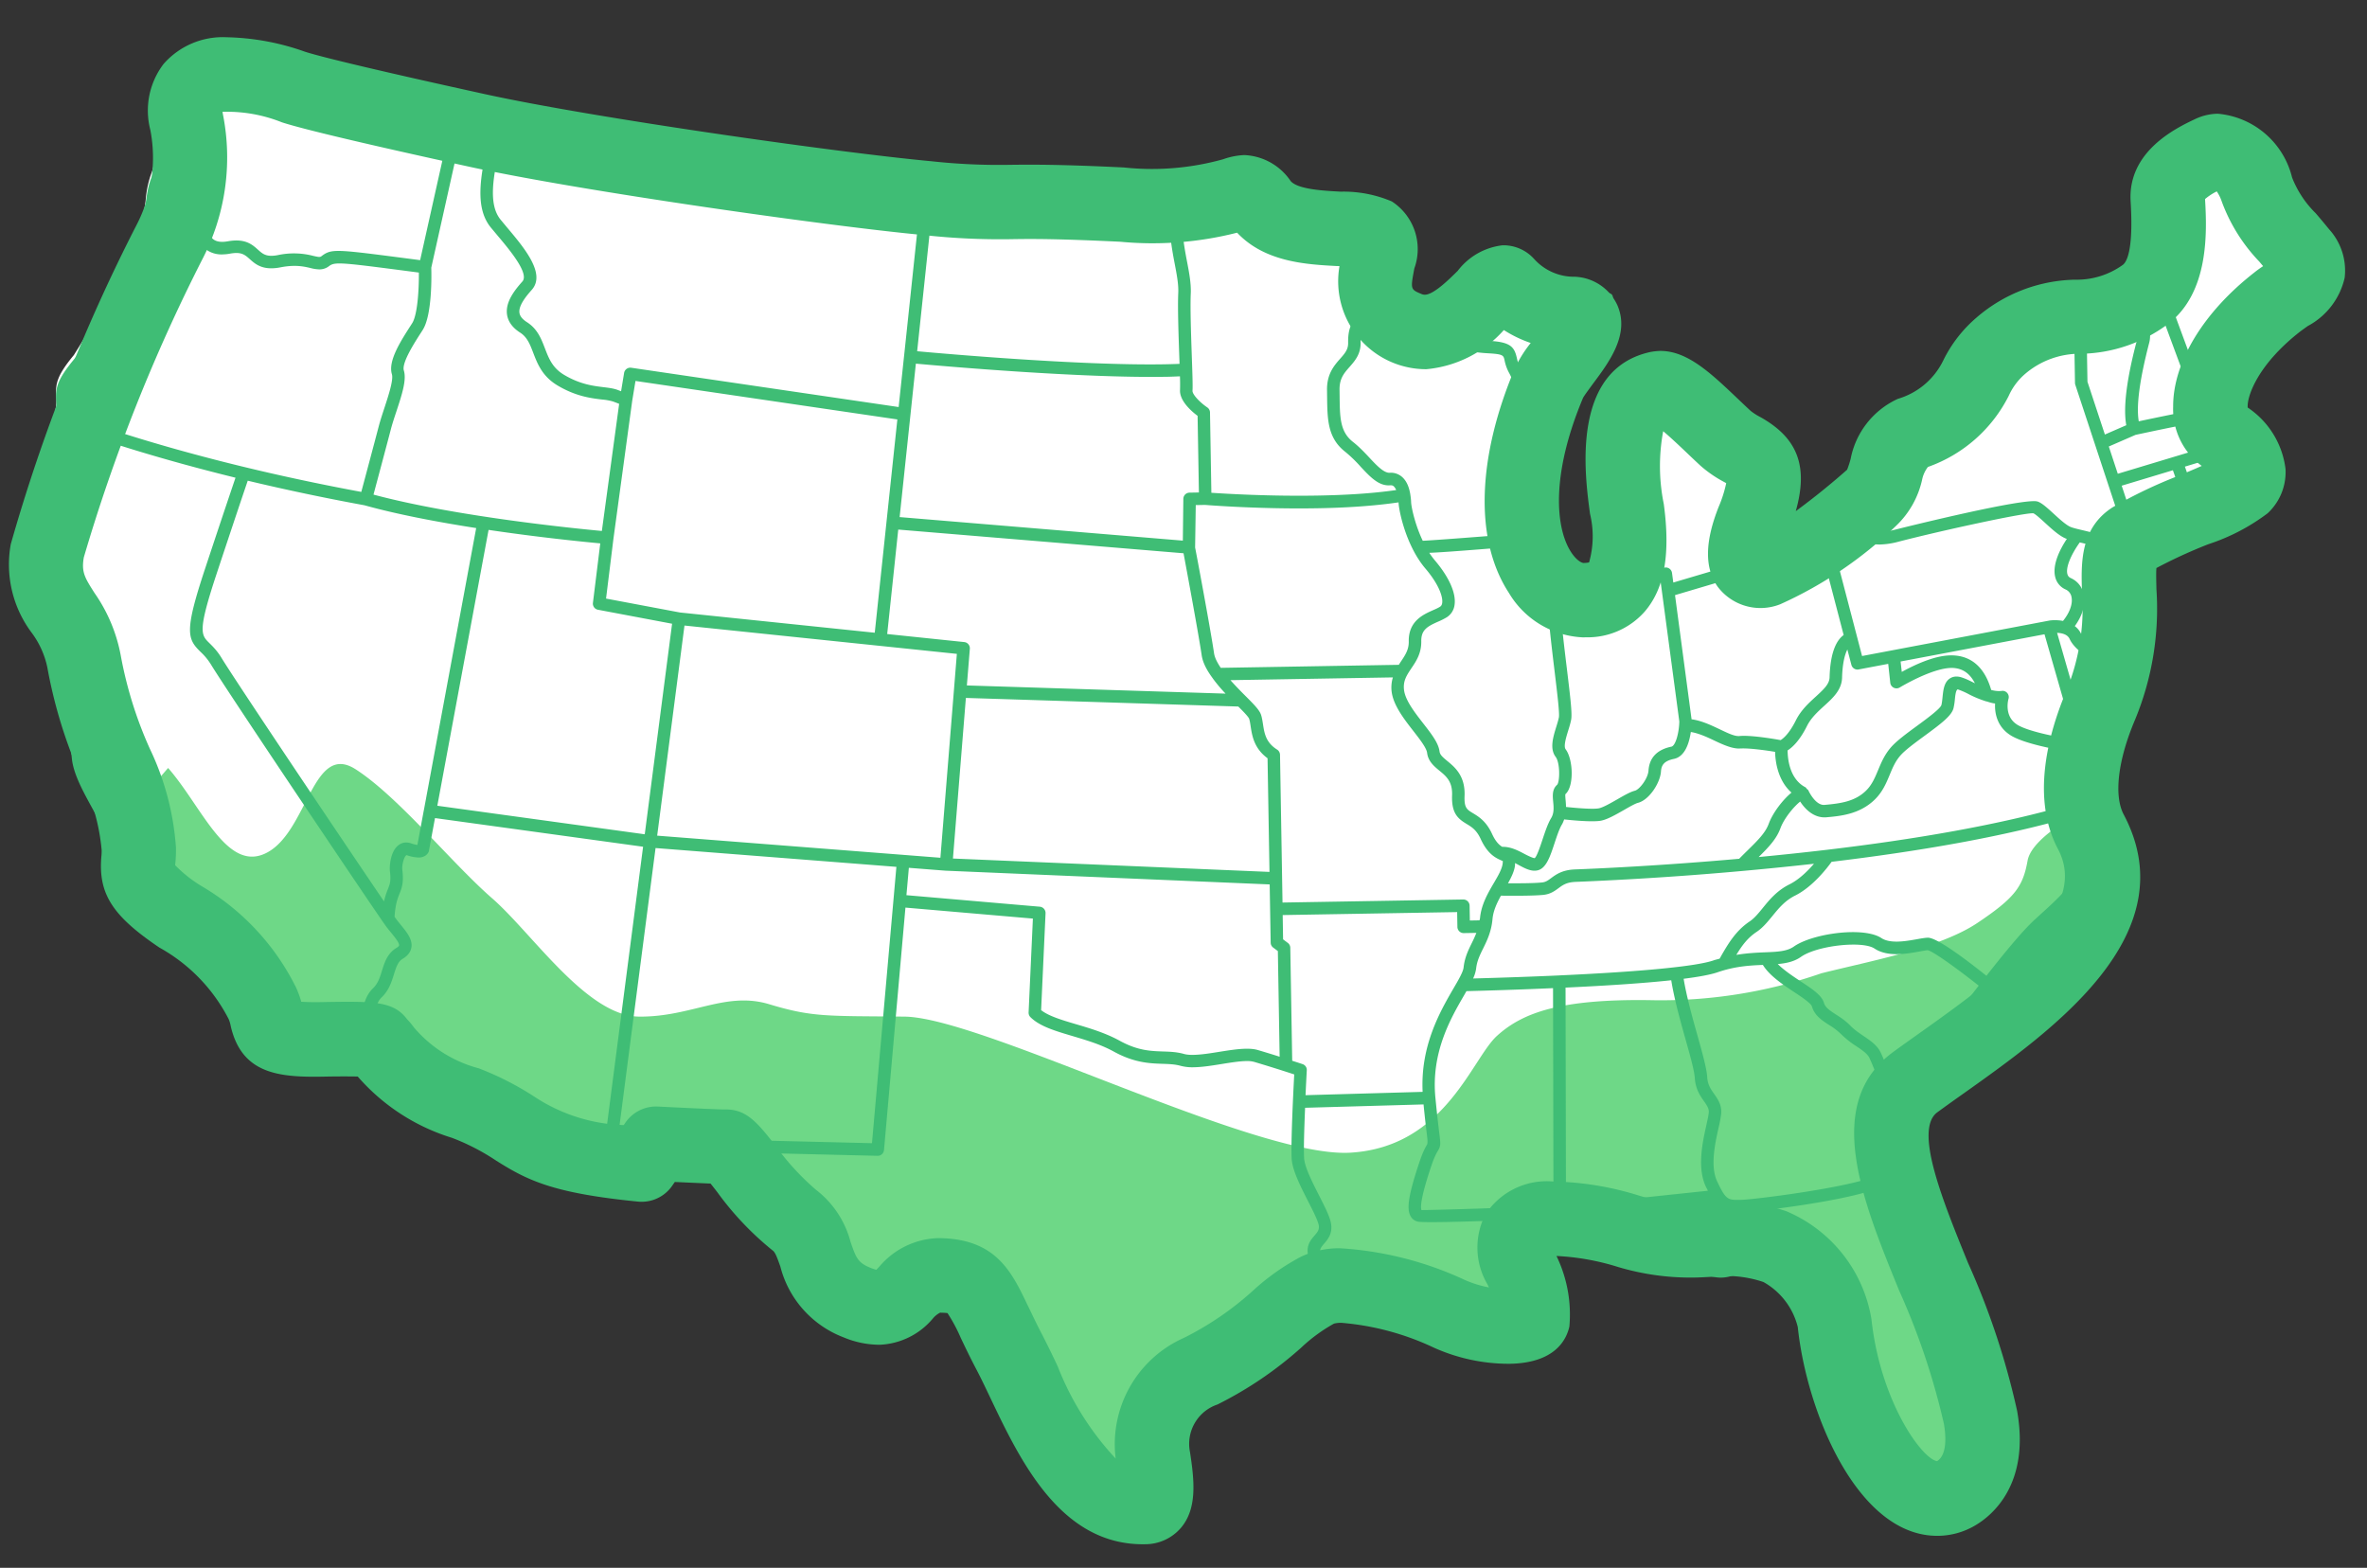 <svg xmlns="http://www.w3.org/2000/svg" width="95.513" height="63.259"><rect width="100%" height="100%" fill="#333333" stroke="none"/><path d="M93.374 9.304c-.192-.236-.37-.444-.533-.638A5.109 5.109 0 0191.69 6.88c-.468-1.383-1.652-2.222-2.551-1.8-.695.33-2.149 1.014-2.068 2.328l.01.153c.057.899.177 2.766-.704 3.343a13.15 13.15 0 01-2.808.957 8.84 8.84 0 00-3.16 1.195 3.654 3.654 0 00-.689.987 4.872 4.872 0 01-2.73 2.454 2.424 2.424 0 00-1.365 1.803 1.837 1.837 0 01-.448.917 15.827 15.827 0 01-3.972 2.786 1.245 1.245 0 01-.331.054c-.037-.056-.103-.445.277-1.34a3.418 3.418 0 00-.692-3.64 1.018 1.018 0 00-1.1.055l-.014-.042-.124-.398c-.364-1.18-3.316-2.034-3.43-1.688-.104.308-.144.423-.472.504-1.305.317-.812 3.63-.5 5.903-.038 5.602-3.51-.912-2.937-2.136.449-.95 1.241-3.477 1.005-3.894-.098-.174-.098-.174-.06-.253.2-.43.994-3.482.49-3.53a3.188 3.188 0 01-2.307-1.057.89.89 0 00-.684-.288c-.6.01-1.219.544-1.963 1.24l-.522.484c-.235.222-.527.498-.684.5-.07.002-.166-.083-.217-.134a1.748 1.748 0 00-.74-.44 15.572 15.572 0 00.35-3.358 2.892 2.892 0 01-1.06-.118 4.312 4.312 0 00-1.668-.282c-1.022-.055-2.18-.116-2.75-.785-.36-.42-.65-.717-1.113-.709a2.03 2.03 0 00-.582.127 11.412 11.412 0 01-4.395.375c-2.649-.126-3.757-.115-4.573-.101a25.94 25.94 0 01-3.333-.157c-3.74-.344-13.844-1.771-18.31-2.75-.625-.137-6.155-1.352-7.438-1.756a4.3 4.3 0 00-1.214-.279.915.915 0 00-.804.52 3.54 3.54 0 00-.117.21.288.288 0 01-.184.173 1.126 1.126 0 01-.123-.006.762.762 0 01-.408-.207 1.6 1.6 0 00-1.079-.405l-.115.002a1.092 1.092 0 00-.86.502 1.985 1.985 0 00-.068 1.61 1.352 1.352 0 01-.047.675c-.02.093-.04.185-.057.276a2.69 2.69 0 00-.017.567 2.082 2.082 0 01-.114.93 4.035 4.035 0 00-.237 1.052 3.358 3.358 0 01-.228.979l-.116.272a29.16 29.16 0 01-2.56 5.067c-.685.829-.744 1.158-.713 1.665a1.944 1.944 0 01-.06.678c-.04.177-.174.549-.336 1.006a11.902 11.902 0 00-.9 3.305 4.4 4.4 0 00.263 1.087 2.1 2.1 0 01.184.934 3.75 3.75 0 00.393 2.826A17.765 17.765 0 012.9 30.432a5.88 5.88 0 00.815 1.987 4.9 4.9 0 01.656 1.509 3.376 3.376 0 01-.015.395c-.072.87.025 1.49 1.928 2.775a7.868 7.868 0 013.17 3.32 2.225 2.225 0 01.156.49c.222.967.673 1.306 2.753 1.27 1.035-.017 1.682-.01 1.925.02a.518.518 0 00.101.099c.022.024.046.06.078.099.307.412 1.024 1.378 3.541 2.345a12.858 12.858 0 012.011.99c1.147.659 2.138 1.232 5.698 1.582a.507.507 0 00.543-.394l.104-.472c.655.03 1.841.086 2.303.098.131.133.38.447.584.708a11.674 11.674 0 002.056 2.183 2.076 2.076 0 01.68 1.15 3.185 3.185 0 001.988 2.272 2.834 2.834 0 001.088.232 1.982 1.982 0 001.45-.76 1.307 1.307 0 011.027-.543c.959.008 1.095.236 1.747 1.606.172.358.37.776.622 1.255.192.365.39.776.596 1.211 1.09 2.282 2.58 5.409 5.355 5.362a.916.916 0 00.721-.313c.306-.362.342-.958.136-2.274-.194-1.236.333-2.167 1.707-3.018a11.362 11.362 0 001.548-1.286c.96-.89 2.05-1.902 2.973-1.94l.13-.002a2.346 2.346 0 011.271.273 2.415 2.415 0 001.233.3l.118-.002c.268-.015.474-.037.648-.056.46-.05.53-.134 1.734.41a6.52 6.52 0 002.653.567c1.08-.019 1.393-.405 1.462-.725a4.989 4.989 0 00-.568-2.468.243.243 0 01-.01-.23c.09-.154.605-.302 1.417-.157a5.563 5.563 0 003.749-.337c.187-.003.591.316.887.55a3.056 3.056 0 001.775.864 1.75 1.75 0 001.262-.647c.161-.162.266-.261.348-.263a.582.582 0 01.27.096c1.088.602 2.249 1.852 2.173 2.624a3.648 3.648 0 001.11 3.362 2.354 2.354 0 01.669.789 6.672 6.672 0 00.92 1.23 5.349 5.349 0 00.887.785 1.155 1.155 0 00.115.074 1.328 1.328 0 01.025.325c.02 1.122.673 1.232.952 1.227a2.2 2.2 0 001.038-.38c1.023-.609 1.435-1.816 1.227-3.593a5.673 5.673 0 00-1.031-2.503 13.283 13.283 0 01-1.207-2.32c-.123-.314-.252-.63-.381-.946-.822-2.022-1.67-4.111-1.297-6.001a4.459 4.459 0 012.037-2.768 5.774 5.774 0 001.061-.943c.19-.236.424-.537.686-.872a32.378 32.378 0 012.486-2.98l.295-.272c1.02-.918 2.732-2.457 1.807-4.407-.607-1.28-.076-3.056.24-4.116.084-.282.155-.521.194-.704a5.473 5.473 0 00.082-1.056 2.57 2.57 0 01.504-1.902 2.21 2.21 0 00.322-2.129c-.152-.79-.18-1.16.184-1.391a17.875 17.875 0 012.415-1.142 8.192 8.192 0 002.108-1.058 1.285 1.285 0 00.416-1.022 2.705 2.705 0 00-1.25-1.835c-.435-.332-.424-.354-.224-.733a3.243 3.243 0 00.242-.543 4.115 4.115 0 00.133-.645 1.163 1.163 0 01.536-.986 3.065 3.065 0 00.887-1.061c.187-.33.281-.48.55-.586a2.27 2.27 0 001.54-1.366 1.578 1.578 0 00-.401-1.415z" fill="#fff"></path><path d="M6.783 30.987c1.375 1.566 2.391 4.3 4.019 3.4s1.82-4.461 3.553-3.344 3.871 3.781 5.5 5.2 3.826 4.762 5.942 4.777 3.485-1.031 5.242-.5 2.331.469 5.46.5 14.161 5.715 17.988 5.49 4.9-3.791 5.92-4.715 2.527-1.494 6.188-1.439a19.765 19.765 0 006.9-1.084c1.988-.5 4.768-1.01 6.292-2.029s1.843-1.473 2.029-2.512 2.462-2.105 2.5-2.2.68 3.1.68 3.1l-.68 1.611-2.5 3.113-2.029 1.439-2.984 2.531-.677 2.184.677 2.926 1.639 3.174.792 3.078.552 2.666-.552 1.84h-1.878l-2.062-1.84-.806-3.449-.994-2.9-1.359-1.9-3.158-.666h-7.895l.5 2.568v.605l-.5 1.537-3.98-1.537-3.867-.605-2.675 1.475-2.116 2.209-1.515 1.514-.87 2.127v1.619l-2.546-.754-1.225-1.84-.967-3.449-1.547-2.295-2.159-1.365-1.869 1.365-2.32-.605-.935-1.9-1.453-1.822-1.222-1.77-2.836-.52-1.74.52-4.157-.52-4.189-2.4-2.54-1.8h-3.553l-1.126-2.523-1.934-2.029-2.288-1.611v-3.1z" fill="#6ed887"></path><g fill="#3fbd75"><path d="M78.267 60.639l.133-.042c.145-.046.326-.133.552-.266.832-.492 1.16-1.53.978-3.085-.11-.93-.484-1.531-.957-2.293-.368-.592-.827-1.33-1.25-2.403a64.672 64.672 0 00-.286-.717l-.09-.224c-.465-1.144-.991-2.438-1.256-3.702l-.033-.158-.047-.31c-.12-.781-.116-1.476.01-2.124.087-.43.23-.827.44-1.21l.122-.221.144-.2c.455-.63 1.047-1.08 1.523-1.442.374-.284.729-.553.97-.855.17-.213.38-.483.6-.768l.076-.097.121-.157.224-.289.052-.067.258-.328c.599-.763 1.354-1.702 1.885-2.199l.31-.283c.973-.875 2.447-2.201 1.686-3.807a3.155 3.155 0 01-.207-.593l-.052-.206-.03-.235c-.07-.559-.038-1.196.097-1.895l.034-.175.071-.298c.092-.384.197-.745.297-1.079l.087-.29.04-.129h.01c-.035.123-.076.264-.124.422-.338 1.133-.901 3.021-.213 4.473.335.706.287 1.38-.15 2.12-.4.677-1.057 1.268-1.537 1.7l-.004.004-.299.272-.002.002-.003.003c-.679.636-1.754 2.025-2.54 3.039-.28.365-.501.647-.676.865-.24.303-.595.571-.97.856-.848.643-1.902 1.443-2.226 3.07-.404 2.036.473 4.195 1.322 6.283.126.308.257.632.38.945.418 1.064.854 1.767 1.24 2.387l.007.014c.475.761.85 1.362.96 2.297.182 1.56-.148 2.601-.982 3.093-.291.173-.52.272-.695.302zm-32.413.263c-1.065.018-2.017-.512-2.91-1.62-.82-1.014-1.438-2.31-1.984-3.454-.209-.439-.41-.86-.606-1.232-.231-.44-.417-.827-.58-1.169l-.033-.069c-.652-1.367-.896-1.879-2.194-1.89H37.534c-.717.013-1.054.36-1.38.696-.3.31-.585.602-1.105.61-.258.005-.55-.06-.896-.196-1.184-.47-1.445-1.232-1.698-1.97-.183-.533-.355-1.036-.864-1.397-.694-.492-1.42-1.41-1.95-2.08l-.003-.005c-.244-.31-.475-.601-.62-.748l-.09-.093c.018.015.04.035.066.06l.14.135h.001l.27.334.244.306.008.01c.528.667 1.25 1.582 1.941 2.073.51.361.684.864.867 1.397.243.705.516 1.5 1.695 1.967.342.136.634.201.89.197.517-.01.8-.3 1.098-.607.314-.322.668-.686 1.341-.7 1.365.014 1.61.528 2.262 1.898l.013.026c.168.35.357.748.6 1.21.188.357.382.763.588 1.194l.017.035c1.086 2.277 2.438 5.111 4.885 5.07l.152-.973a.5.5 0 01.334.405c-.017.21-.064.353-.139.442-.048.058-.136.134-.347.138zm31.917-.608a1.6 1.6 0 01-.045-.381c-.005-.287-.025-.4-.054-.483l-.022-.063c.056.108.077.26.082.546.002.104.01.198.024.288l.015.093zm-31.424-.107c-.002-.218-.024-.613-.13-1.296-.228-1.448.39-2.57 1.94-3.53.44-.274.94-.737 1.47-1.228l.006-.006c1.022-.948 2.18-2.021 3.29-2.07l.069-.001.152-.005.293.021a4.45 4.45 0 00-.37-.008h-.007l-.13.005c-1.113.045-2.273 1.122-3.296 2.072-.528.49-1.027.953-1.472 1.229-1.547.958-2.163 2.076-1.936 3.52.088.566.129.99.121 1.297zm31.111-1.02l-.023-.012a.988.988 0 01-.059-.04l-.004-.003a4.828 4.828 0 01-.807-.712c-.466-.497-.676-.842-.862-1.147l-.003-.005c-.195-.322-.364-.6-.79-.924-.71-.54-1.044-1.603-.915-2.915a1.555 1.555 0 00-.097-.671c.085.231.124.46.103.675-.128 1.308.204 2.366.91 2.905.433.329.594.593.796.928l.008.013c.176.288.395.645.853 1.136.382.408.64.593.812.715l.078.057zm-16.733-5.614c-.772.013-1.683-.182-2.438-.523-.721-.326-1.097-.457-1.42-.485.303.021.643.125 1.423.477.753.34 1.662.535 2.433.522.304-.005.506-.044.622-.075l.13-.036c-.173.072-.432.115-.75.12zm.994-.409l-.007-.177c-.017-.432-.255-1.34-.536-1.86a.762.762 0 01-.078-.483l.022-.147-.019-.04.173-.19c.203-.222.55-.34 1.029-.348.04 0 .11.008.177.016h.006a3.387 3.387 0 00-.131 0c-.339.006-.941.074-1.17.463a.74.74 0 00.004.724c.254.472.58 1.55.53 2.042zm-6.15-.507c-.473.008-.73-.117-1.002-.25l-.005-.002c-.196-.096-.409-.199-.727-.262.343.066.565.173.738.256.27.132.525.257.998.249h.017c.327-.017.519-.037.703-.058.133-.014.234-.023.323-.027-.072.005-.14.014-.206.022-.036.005-.074.01-.116.014-.171.019-.364.04-.616.054l-.05.002-.058.002zm17.29-1.367a6.472 6.472 0 00-1.294-.97c-.194-.11-.365-.161-.52-.159-.29.005-.486.203-.693.412-.24.24-.486.49-.91.498-.51-.004-.993-.385-1.46-.753-.09-.072-.176-.14-.258-.203.089.065.176.132.258.197.469.37.952.752 1.427.753h.01c.433-.007.68-.255.92-.495.239-.241.428-.41.701-.415.156-.003.329.049.528.158.412.229.878.576 1.29.977zm-8.464-1.144a9.36 9.36 0 01-1.283-.146l.05-.001c.469.08.876.13 1.233.147zm1.31-.122c.29-.078.55-.186.835-.319a.456.456 0 01.104-.034l-.07.032a5.006 5.006 0 01-.87.32zm-39.942-3.007c-3.449-.34-4.397-.888-5.495-1.523-.53-.307-1.131-.655-2.082-1.022-2.377-.917-3.036-1.801-3.317-2.179l-.002-.002-.002-.002-.025-.034a2.033 2.033 0 00-.04-.054l.014.004a5.7 5.7 0 01.06.08c.283.38.941 1.261 3.314 2.178.954.369 1.554.716 2.083 1.022.939.543 1.75 1.011 4.03 1.347l.503.074.001-.012.005.001.147.02c.111.015.227.03.36.045l.444.047.096-.437.099-.447.001-.004h.005c.963.047 2.612.124 2.843.12a.09.09 0 01.048.013l-.179-.004c-.329-.008-1.12-.042-2.286-.098l-.421-.02-.091.412-.104.471c0 .001-.003.004-.01.004zM14.44 41.893l-.091-.012c-.1-.012-.407-.05-1.996-.023-.327.005-.61.001-.855-.013.244.01.527.01.854.004 1.131-.02 1.771-.018 2.088.044zm-3.57-.124a1.496 1.496 0 01-.358-.117c-.192-.096-.315-.232-.417-.676a2.701 2.701 0 00-.192-.595c-.43-.902-1.08-1.992-3.342-3.517-1.8-1.214-1.762-1.678-1.709-2.32l.003-.042c.01-.12.02-.256.014-.413-.017-.432-.308-.99-.716-1.733l-.003-.006c-.345-.63-.701-1.28-.752-1.792-.111-1.12-.67-4.11-1.175-4.839-.552-.797-.435-1.87-.316-2.439.078-.376-.063-.793-.199-1.196-.1-.298-.214-.635-.238-.963-.038-.527.488-2.015.872-3.102l.025-.07c.162-.456.28-.787.325-.984.098-.396.084-.63.073-.819-.02-.347-.032-.554.601-1.322.805-.975 1.885-3.421 2.628-5.176L6 9.634l.115-.27c.176-.409.221-.764.264-1.108l.001-.005v-.006-.002l.013.004-.011.088c-.043.332-.094.661-.255 1.037l-.114.269c-.428 1.013-1.732 4.095-2.636 5.192-.544.66-.624.894-.599 1.31.01.174.015.37-.04.667l-.033.176-.081.247c-.068.206-.163.479-.272.788-.664 1.875-.9 2.715-.873 3.098.023.325.132.648.238.96l.003.01c.14.422.273.82.196 1.192-.118.568-.235 1.64.314 2.433.505.73 1.066 3.722 1.178 4.843.05.51.407 1.16.752 1.79l.003.004c.358.654.697 1.271.716 1.738.007.162-.004.308-.017.456-.068.826.168 1.276 1.705 2.311 2.156 1.454 2.882 2.552 3.345 3.522.103.217.15.414.19.588l.002.01c.107.461.332.687.766.793zm74.008-13.764l-.02-.001a7.43 7.43 0 00.04-.713v-.02c.003-.2.007-.409.023-.616l.02-.264.044-.229c.094-.48.275-.838.568-1.127.42-.414.303-1.025.18-1.672-.07-.362-.13-.713-.103-1.043l.014-.185.067-.173a.952.952 0 01.251-.365l.118-.109.227-.134c.573-.338 1.327-.666 1.92-.915l.141-.06.324-.134.637-.269.001.012c-.218.094-.45.19-.686.288-.865.36-1.846.768-2.491 1.178-.69.439-.547 1.186-.408 1.908.142.737.212 1.29-.182 1.68-.626.617-.64 1.445-.652 2.245v.009c-.004.25-.008.49-.033.709zm-21.424-3.99a.877.877 0 01-.32-.066l-.223-.087-.001-.023-.08-.081a.896.896 0 00.894.2 1.25 1.25 0 00.114-.036.525.525 0 01-.087.04.972.972 0 01-.297.053zm-.812-.47c-.194-.262-.341-.622-.44-1.075a8.544 8.544 0 01-.093-.53l-.028-.188-.032-.295c-.073-.655-.26-2.897.362-4.214.087-.185.147-.35.181-.5l.006.003c-.032.145-.09.31-.18.5-.632 1.344-.5 3.86-.204 5.22.11.5.26.845.428 1.079zm8.336-.807h-.052c.119-.008.244-.021.422-.075 1.226-.367 3.493-2.304 4.158-2.889.353-.31.478-.738.598-1.153.175-.597.34-1.158 1.085-1.485 1.978-.87 2.526-1.867 2.967-2.668.188-.345.349-.639.592-.864.39-.362 1.421-.663 2.951-1.08l.006-.001c1.168-.318 2.376-.647 2.945-1.02 1.125-.737.997-2.726.929-3.794l-.011-.156c-.052-.852.825-1.388 1.78-1.84a.663.663 0 01.274-.062.828.828 0 01.195.021.808.808 0 00-.169-.015l-.1.002-.092.04c-.58.253-1.937.847-1.875 1.86l.01.152c.06.924.169 2.645-.62 3.524l-.136.152-.183.127-.026.018a3.355 3.355 0 01-.477.24l-.127.052-.322.115c-.422.149-.929.303-1.643.499v.004l-.5.136c-1.58.43-2.446.707-2.8 1.036-.243.225-.404.519-.59.858-.44.803-.988 1.803-2.972 2.674-.742.326-.914.913-1.08 1.48-.129.439-.249.849-.601 1.159a40.02 40.02 0 01-.822.7l-.07.058-.319.256c-.248.199-.476.376-.699.54l-.258.192-.17.12c-.778.549-1.392.893-1.826 1.023a1.37 1.37 0 01-.372.064zm-.445-.106l-.014-.006-.076-.123c-.202-.326-.119-.966.234-1.801.538-1.273-.077-2.494-.36-2.857l-.107-.138c.412.4 1.005 1.75.478 2.997-.356.84-.44 1.5-.232 1.813l.077.115zm18.943-2.707l.241-.117.058-.025v-.003l.187-.09c.327-.157.515-.272.63-.382a.781.781 0 00.259-.622c-.018-.315-.214-.82-1.052-1.461a2.174 2.174 0 01-.364-.34 2.4 2.4 0 00.373.333c.656.5 1.03 1.02 1.054 1.465a.788.788 0 01-.262.633c-.18.173-.605.382-1.124.609zm-20.544-2.293a1.63 1.63 0 01-.078-.197l-.128-.409-.03-.097a.513.513 0 01.041.094l.124.398.002.004v.004c.005.01.008.022.012.032l.003.01.054.161zm20.402-.892a.82.82 0 01-.05-.097l-.056-.136.014-.133a.962.962 0 01.062-.238l.069-.183.11-.208.014-.027a1.87 1.87 0 00.144-.325c.064-.203.09-.388.112-.552l.003-.016c.064-.448.125-.873.738-1.322.398-.292.582-.617.745-.903.191-.338.357-.63.805-.808.49-.193 1.103-.527 1.234-1.02.078-.299-.023-.623-.3-.965a28.402 28.402 0 00-.526-.63c-.562-.66-.968-1.137-1.245-1.952-.174-.516-.468-.958-.796-1.24.316.264.616.679.804 1.235.273.809.678 1.285 1.24 1.945l.004.005c.172.203.342.403.526.63.284.35.384.67.305.975-.13.494-.745.831-1.239 1.026-.445.175-.61.467-.8.804-.174.303-.351.613-.749.905-.61.446-.668.849-.735 1.316-.029.195-.056.38-.116.569-.049.157-.122.3-.206.46-.209.394-.241.65-.11.885zm-26.712-.122l-.005-.017a1.09 1.09 0 00-.075-.562l-.064-.16c.098.182.192.4.144.74zm2.537-.334a.817.817 0 01.268-.106c.433-.107.614-.32.724-.557l.01.002c-.11.237-.295.46-.732.566-.086.02-.178.051-.27.095zm-2.8-.58l-.05-.169a.579.579 0 01.043-.439.846.846 0 01.124-.185 1.319 1.319 0 00-.112.186c-.123.257-.068.44.017.606l-.023.002zm2.388-2.386a.468.468 0 01-.074-.026l-.273-.315a.49.49 0 01.03-.347l.505.585-.188.103zm-7.591-.148c-.2.003-.392-.09-.586-.283-.292-.29-.623-.346-.864-.387h-.002l-.006-.001-.063-.013-.035-.007-.134-.027-.04-.064a.706.706 0 00-.01-.018l.625.191c.21.065.385.168.533.316.191.192.381.284.58.28.326-.005.615-.254 1.016-.635l.52-.481c.26-.242.506-.467.735-.65-.182.156-.411.364-.71.642l-.014.014-.517.479-.003.002-.002.002a7.16 7.16 0 01-.235.215l-.211.183-.137.087a.842.842 0 01-.44.155zm7.28-.836c-.4 0-.794-.006-1.18-.044-1.474-.143-2.158-.697-2.634-1.22l-.062-.067a.399.399 0 01.069.06c.474.521 1.157 1.074 2.628 1.216.392.038.8.045 1.186.043a2.862 2.862 0 01-.007.012zM56.02 9.23c-.292-.017-.572-.062-.777-.17-.285-.152-.74-.186-1.454-.224-1.127-.06-2.401-.128-3.115-.963-.285-.334-.402-.43-.508-.484l-.09-.046c.156.041.314.182.604.521.711.832 1.982.9 3.104.96.592.03 1.152.06 1.461.224.201.106.48.151.776.169v.013zm-9.577-1.357c-.465.008-.967-.001-1.491-.027-2.612-.127-3.716-.116-4.522-.107h-.014c-.8.01-1.328.016-2.725-.1l-.391-.033-.109-.01-.163-.015c-3.47-.32-11.856-1.5-16.694-2.422l-.136-.026-.358-.07c-.406-.08-.779-.156-1.109-.228l-.485-.105-.007-.001c-1.366-.301-5.912-1.312-7.064-1.675l-.024-.008c-.336-.104-.681-.208-.893-.237l-.154-.02.018-.001c.195-.003.522.087 1.056.254 1.351.425 7.231 1.713 7.481 1.767 4.476.98 14.616 2.414 18.37 2.76 1.9.175 2.49.168 3.381.158.809-.008 1.911-.02 4.54.107.557.028 1.082.037 1.56.03 1.724-.03 2.526-.28 3.006-.43a4.41 4.41 0 01.265-.078l-.037.018-.218.07-.006.001c-.322.1-.862.269-1.837.363l-.195.019-.297.018c-.243.014-.494.024-.748.028zM6.47 7.756l-.013-.003c.03-.142.069-.284.128-.432.178-.445.162-.828.149-1.135v-.01c-.007-.162-.013-.315.01-.45a7.75 7.75 0 01.053-.255v-.002l.001-.005c.069-.318.14-.646.025-.952-.088-.231-.198-.817.022-1.166a.57.57 0 01.074-.094l-.065.104c-.208.332-.123.884-.02 1.154.118.31.045.643-.025.963v.004l-.002.004-.047.235-.001.007-.001.006c-.024.135-.019.28-.012.448v.015c.013.307.029.69-.149 1.135-.052.13-.092.264-.127.43zm2.552-4.054a1.648 1.648 0 01-.19-.008c-.3-.03-.486-.173-.665-.31-.197-.15-.401-.306-.758-.3l-.062.001-.06.017-.14.037-.134.036a.664.664 0 01.348-.1l.049-.003c.36-.005.554.144.761.302.189.143.365.278.663.308.072.007.13.01.183.009l.057-.001.056-.014c.327-.083.462-.342.506-.428.036-.07.068-.128.1-.181.039-.063.074-.117.112-.16l-.083.137-.003.005a2.97 2.97 0 00-.116.207l-.02.04c-.126.24-.209.4-.604.406z"></path><path d="M10.113 2.288c.267-.005.604.086 1.215.277 1.283.404 6.812 1.619 7.438 1.756 4.466.978 14.57 2.405 18.31 2.75 1.877.173 2.456.166 3.333.156.812-.008 1.924-.02 4.565.108.58.028 1.085.036 1.527.028 1.648-.028 2.415-.265 2.866-.406.219-.07.392-.124.582-.127.461-.008.751.29 1.111.71.571.667 1.728.73 2.75.784.677.036 1.263.067 1.669.281.25.133.837.123 1.059.119 0 0-.011.446-.04 1.013-.536.007-1.082-.02-1.49-.236-.208-.11-.737-.139-1.249-.166-1.164-.062-2.612-.14-3.465-1.137-.23-.27-.32-.345-.355-.363-.015.007-.15.05-.269.087-.35.11-.924.286-1.939.384-.089.825.036 1.56.161 2.212.091.471.176.916.158 1.324-.026.573.011 1.653.041 2.521.024.678.043 1.212.029 1.399-.012.154.305.48.594.675.069.047.11.123.112.206l.055 3.24c.614.042 2.378.146 4.278.113 1.079-.018 2.2-.08 3.18-.223a.46.46 0 00-.093-.146c-.038-.034-.073-.047-.136-.046h-.013a.752.752 0 01-.053.003c-.433.008-.776-.364-1.137-.75a5.48 5.48 0 00-.623-.603c-.714-.557-.722-1.3-.733-2.24l-.003-.248c-.011-.654.29-.997.532-1.271.188-.214.324-.368.32-.637-.011-.638.168-.95.6-1.187-.018-.03-.04-.049-.054-.084-.144-.378.13-.721.333-.971.303-.377.732-.711 1.168-1.032-.054.715-.137 1.394-.26 1.522.232.071.496.196.74.44.052.052.148.136.218.135.157-.003.449-.278.684-.5l.522-.484c.744-.696 1.36-1.23 1.963-1.24a.89.89 0 01.684.292c.432.474 1.01.93 2.307 1.055.504.05 1.05.043 1.532.038.42-.004.254.439-.121 1.013-.474.004-.998.006-1.508-.044-1.65-.16-2.447-.822-2.956-1.38-.181.042-.901.716-1.21 1.004l-.519.481a7.705 7.705 0 01-.252.23c.38.485 1.34.602 1.798.628.844.047 1.03.217 1.134.674.025.114.052.23.13.374.067.12.122.247.176.37.112.254.192.424.32.505a1.076 1.076 0 01.07-.788c.364-.782 2.022-1.539 2.696-1.874-.631.91-1.664 2.05-1.78 2.3-.038.08-.038.08.06.253.234.418.445.943-.004 1.894-.576 1.224-.441 3.647-.168 4.9.157.72.415 1.148.75 1.143a.438.438 0 00.134-.025c.007-.002 1.694-.34 1.218-3.883-.307-2.272-.802-3.585.503-3.902.328-.08.368-.195.473-.503.017-.05.095-.076.216-.078.193-.003.497.051.843.153a1.228 1.228 0 00-.104.252c-.12.354-.322.948-1.189 1.158-.893.217-.895 1.635-.741 2.787.224 1.669.226 2.897.018 3.732l2.364-.293a.213.213 0 01.031-.003.256.256 0 01.25.22l.052.388 2.496-.739c-.296-.48-.233-1.235.2-2.259.42-.995-.035-2.021-.294-2.354l-.052.032c-.16.096-.356.217-.608.221-.407.007-.705-.269-.885-.818l-.13-.412c-.132-.431-.357-1.16-.627-1.626.726.32 1.428.789 1.594 1.326l.124.396.015.043c.156-.096.397-.194.64-.198a.718.718 0 01.462.143c.587.454 1.341 2.103.692 3.638-.378.896-.313 1.285-.276 1.341.11-.006.197-.014.332-.055.898-.269 2.64-1.615 3.972-2.785.243-.214.338-.54.448-.917.18-.615.404-1.383 1.364-1.804 1.824-.802 2.305-1.68 2.73-2.453.2-.364.387-.707.69-.988.476-.442 1.511-.746 3.16-1.195 1.08-.294 2.304-.627 2.808-.957.881-.577.761-2.446.704-3.344l-.01-.153c-.08-1.314 1.37-1.998 2.067-2.327.152-.072.313-.107.476-.11.804-.014 1.687.759 2.076 1.909.243.72.604 1.144 1.15 1.786.166.194.342.402.534.638.386.478.52.954.401 1.416-.147.562-.666 1.021-1.539 1.366-.269.106-.363.256-.55.585-.18.315-.402.706-.887 1.062-.441.323-.474.558-.536.986-.03.206-.063.419-.133.645a3.243 3.243 0 01-.242.544c-.2.378-.211.4.224.732.786.6 1.218 1.235 1.25 1.836.021.388-.122.742-.415 1.022-.323.307-1.012.603-2.11 1.06-.848.353-1.81.753-2.415 1.138-.364.231-.337.602-.185 1.392.131.679.292 1.522-.321 2.129-.482.475-.493 1.168-.504 1.901-.006.374-.011.726-.083 1.057-.039.181-.11.421-.194.702-.316 1.061-.847 2.836-.24 4.116.925 1.95-.785 3.488-1.806 4.408l-.299.271c-.648.608-1.71 1.979-2.487 2.981-.257.335-.491.636-.68.872-.279.35-.658.638-1.06.942-.821.623-1.75 1.33-2.037 2.768-.375 1.89.475 3.98 1.297 6.001.128.316.257.633.38.947.405 1.03.832 1.715 1.207 2.32.488.784.908 1.46 1.031 2.503.208 1.774-.203 2.98-1.223 3.582-.438.258-.759.375-1.039.38-.28.005-.933-.105-.952-1.227-.004-.24-.02-.307-.026-.325a1.158 1.158 0 01-.114-.074c-.188-.134-.473-.337-.887-.78-.5-.535-.735-.92-.924-1.231-.19-.313-.316-.521-.668-.789-.852-.649-1.256-1.873-1.11-3.362.076-.77-1.085-2.02-2.174-2.623-.15-.084-.234-.096-.27-.096-.081.002-.185.102-.346.264-.268.27-.632.636-1.262.647-.686-.003-1.264-.46-1.775-.864-.295-.235-.7-.554-.887-.55-.593.272-1.187.476-2.064.491a8.927 8.927 0 01-1.685-.155 3.528 3.528 0 00-.67-.059c-.422.008-.685.11-.747.216-.044.077-.022.171.01.23.268.498.712 1.817.568 2.468-.07.32-.382.706-1.461.724-.84.014-1.833-.197-2.652-.567-.826-.373-1.119-.45-1.37-.447-.115.002-.22.021-.365.037-.174.02-.38.042-.648.057l-.118.004c-.595.01-.934-.155-1.233-.3-.3-.146-.582-.285-1.272-.273l-.129.004c-.924.038-2.013 1.049-2.973 1.94-.548.508-1.066.988-1.548 1.287-1.374.85-1.9 1.781-1.706 3.017.205 1.316.17 1.912-.136 2.274-.172.204-.414.31-.722.316-2.774.047-4.265-3.08-5.355-5.362a33.275 33.275 0 00-.596-1.21c-.251-.48-.45-.897-.621-1.256-.653-1.37-.79-1.597-1.747-1.605h-.002c-.507.008-.726.232-1.028.543-.325.334-.729.75-1.456.763-.324.005-.68-.07-1.088-.232-1.397-.554-1.724-1.506-1.987-2.273-.169-.493-.303-.883-.68-1.15-.754-.536-1.507-1.49-2.056-2.184-.205-.26-.453-.574-.584-.708-.456-.012-1.643-.067-2.298-.098l-.104.471a.506.506 0 01-.543.394c-3.56-.352-4.551-.925-5.7-1.588-.541-.314-1.102-.638-2.01-.989-2.511-.968-3.232-1.934-3.539-2.346-.032-.042-.056-.076-.077-.1a.518.518 0 01-.104-.095c-.243-.03-.89-.037-1.925-.02-2.081.036-2.532-.302-2.754-1.269-.038-.165-.074-.32-.156-.49-.402-.844-1.012-1.864-3.17-3.32-1.907-1.284-2-1.905-1.928-2.775.009-.121.02-.25.015-.395-.014-.344-.354-.965-.654-1.511-.37-.676-.754-1.374-.815-1.99-.118-1.194-.684-4.02-1.088-4.603-.658-.951-.53-2.179-.394-2.826.05-.24-.063-.578-.184-.935-.11-.327-.235-.698-.263-1.086-.042-.583.364-1.789.9-3.305.161-.454.294-.826.335-1.004.08-.326.07-.505.06-.677-.03-.507.031-.836.714-1.665.856-1.037 2.138-4.07 2.56-5.067l.115-.271c.15-.347.188-.655.229-.98.042-.33.084-.671.237-1.052.137-.345.125-.642.113-.93-.007-.185-.015-.376.018-.568.016-.09.036-.182.057-.275.056-.26.11-.506.046-.675-.124-.324-.268-1.078.067-1.609.186-.294.493-.472.861-.501l.115-.005c.536-.01.849.23 1.078.404.169.129.257.192.409.208.045.004.086.006.123.006.108-.027.152-.111.184-.173a3.5 3.5 0 01.117-.21c.109-.179.313-.512.804-.52zm6.84 8.209l1.179-5.28c-1.472-.324-5.94-1.318-7.107-1.686-.216-.067-.64-.2-.834-.226-.007.011-.014.021-.02.034-.03.05-.057.1-.083.15-.138.262-.331.7-1.058.713a2.135 2.135 0 01-.246-.01c-.444-.046-.72-.256-.92-.41-.187-.143-.27-.2-.447-.198l-.14.038c-.084.135-.057.499.024.71.171.45.074.892-.003 1.248l-.048.235c-.015.084-.01.209-.004.352.014.337.034.8-.184 1.345a2.118 2.118 0 00-.11.381l.402.118c.591.167.948.268.981.712l.006.092c.014.246.037.659.267.84.09.071.216.106.375.103.066-.001.137-.009.213-.022.116-.021.22-.031.316-.033.476-.008.707.2.9.374.157.14.28.249.554.244.073-.001.158-.01.257-.03a3.093 3.093 0 011.412.032c.131.03.203.045.25.044a.13.13 0 00.087-.03c.18-.136.31-.207.643-.212.415-.007 1.143.087 2.664.284l.674.088zm7.333 10.927l.698-5.13-.235-.09a2.208 2.208 0 00-.454-.083c-.444-.053-1.05-.126-1.786-.561-.626-.37-.82-.878-.993-1.327-.129-.336-.24-.627-.524-.81-.314-.2-.494-.45-.533-.737-.066-.484.276-.943.62-1.328.288-.323-.524-1.286-1.01-1.863l-.261-.313c-.64-.78-.461-2.007-.064-3.629a58.753 58.753 0 01-1.119-.229L17.403 10.8c.009.277.041 1.912-.347 2.515l-.05.079c-.282.436-.804 1.247-.71 1.555.116.383-.075.965-.297 1.64-.085.256-.17.511-.231.748-.165.632-.547 2.059-.697 2.62 3.3.883 8.096 1.363 9.215 1.467zm11.976-5l.217-2.044v-.002l.001-.002.665-6.282c-.055-.005-.102-.01-.16-.014-3.348-.31-11.76-1.48-16.744-2.43-.367 1.49-.543 2.6-.04 3.215l.256.308c.703.834 1.579 1.874 1 2.523-.232.26-.536.637-.497.923.019.138.119.262.306.382.423.272.575.67.722 1.053.157.408.304.792.778 1.073.644.381 1.168.444 1.589.495.218.027.407.05.573.113l.134.051.122-.74a.254.254 0 01.286-.208l10.792 1.586zm52.778-.912c.045-.085.092-.169.124-.27.053-.169.075-.33.096-.486.07-.483.157-1.083.938-1.656.312-.229.455-.48.606-.747.208-.367.445-.784 1.057-1.026.526-.208.875-.463.934-.684.043-.167-.089-.377-.206-.522-.185-.23-.357-.431-.517-.618-.577-.679-1.032-1.214-1.338-2.117-.247-.731-.766-1.234-1.077-1.23-.582.255-1.615.742-1.576 1.373l.01.15c.065 1.036.178 2.858-.747 3.89.308.837 1.004 2.725 1.258 3.4.115.306.284.461.438.543zM8.99 10.265a1.062 1.062 0 01-.695-.212c-.407-.321-.44-.899-.458-1.208l-.005-.084c-.007-.08-.13-.126-.616-.264l-.34-.099c-.043.344-.1.727-.29 1.171l-.113.267C5.992 10.975 4.712 14 3.764 15.15c-.507.613-.5.723-.487.963.01.18.02.426-.048.788 1.273.462 5.31 1.83 11.35 2.947.15-.558.536-2.005.702-2.638.064-.246.153-.513.24-.778.16-.492.362-1.105.293-1.334-.163-.532.353-1.332.767-1.976l.05-.078c.215-.334.278-1.353.271-2.046l-.687-.09c-1.533-.199-2.205-.283-2.55-.277-.21.003-.298.04-.386.106a.628.628 0 01-.382.133 1.525 1.525 0 01-.374-.057c-.18-.041-.39-.09-.68-.084-.15.002-.32.019-.521.057a1.983 1.983 0 01-.348.04c-.472.008-.705-.2-.898-.373-.157-.14-.281-.25-.558-.245a1.46 1.46 0 00-.23.025c-.105.02-.203.03-.297.031zm37.46-1.892c-.446.007-.949 0-1.524-.028-2.611-.127-3.706-.114-4.505-.106-.795.01-1.354.016-2.773-.102l-.639 6.035c1.2.11 6.626.584 9.982.527.21-.004.413-.01.605-.017-.002-.1-.006-.196-.01-.3-.03-.876-.068-1.969-.041-2.56.016-.349-.06-.745-.148-1.205-.123-.637-.255-1.408-.177-2.273a18.13 18.13 0 01-.77.029zM86.302 17c.3-.064.82-.173 1.353-.281.375-.075.58-.173.777-.266.102-.047.202-.092.313-.132.013-.125.048-.245.092-.363-.269-.132-.54-.371-.707-.814-.238-.63-.86-2.315-1.192-3.22-.003.002-.004.005-.007.006a3.675 3.675 0 01-.587.301c.055.188.121.363.192.528.15.35.29.68.19 1.066-.397 1.525-.527 2.564-.423 3.175zm-1.366.533l.864-.376c-.193-1.04.267-2.807.426-3.417.067-.26-.026-.478-.156-.78a5.53 5.53 0 01-.202-.551c-.497.176-1.07.343-1.678.51h.001l.042 2.484.703 2.13zm-27.77-3.864c-.338.005-.657-.139-.948-.429-.18-.178-.39-.213-.597-.248l-.119-.023c-.555.214-.606.38-.598.855.008.465-.233.738-.445.98-.223.252-.414.47-.406.929l.003.251c.01.867.017 1.44.539 1.847.259.203.483.444.682.656.291.313.56.585.782.59a.685.685 0 01.528.177c.198.18.28.45.319.68 0 .003.004.004.004.007l-.002.008c.02.124.032.24.033.313.003.157.14.867.469 1.558.512-.024 2.531-.18 4.143-.31-.149-1.347-.164-3.272.406-4.482.2-.424.193-.625.121-.802-.017.002-.036.006-.053.006-.597.01-.813-.48-.979-.86-.047-.11-.096-.223-.156-.331a1.772 1.772 0 01-.18-.504c-.044-.2-.055-.248-.67-.282-1.066-.059-1.81-.345-2.176-.82a1.33 1.33 0 01-.7.234zm28.079 8.113c.076-.2.198-.386.38-.554l-.57-1.725-1.312-3.976a.237.237 0 01-.013-.075l-.04-2.393c-1.047.285-2.278.629-2.591.92-.183.17-.32.417-.492.732-.452.824-1.071 1.953-3.21 2.892-.505.222-.627.57-.801 1.163-.136.462-.289.986-.75 1.393-.238.209-.525.453-.833.709 0 .002 0 .003.002.004.222.364.37.606.846.598.162-.003.363-.035.617-.1.049-.014 4.511-1.131 5.57-1.149a.543.543 0 01.187.02c.167.064.348.226.63.483.225.207.505.463.687.538.098.041.292.087.497.135.37.087.816.202 1.196.385zm-38.191-6.579c-3.394.058-8.892-.42-10.097-.53l-.655 6.191 11.428.95.02-1.688a.253.253 0 01.249-.248l.379-.007-.053-3.092c-.246-.183-.739-.61-.708-1.052a7.893 7.893 0 00-.004-.543c-.182.008-.362.016-.56.02zM35.298 25.53l.472-4.453v-.003l.44-4.15-10.567-1.553-.132.8-.757 5.561-.299 2.42 2.98.561 7.863.817zM14.562 41.407l.002-.018c.038-.503.085-1.128.49-1.514.2-.19.277-.442.36-.71.102-.327.217-.697.584-.918.073-.043.104-.08.107-.101.016-.098-.187-.347-.321-.511-.074-.09-.15-.183-.22-.278-.379-.518-6.368-9.42-7.053-10.548a2.458 2.458 0 00-.418-.506c-.534-.524-.662-.812.184-3.361a544.03 544.03 0 011.226-3.667c-3.253-.799-5.474-1.55-6.404-1.886-.07.21-.165.483-.276.798-.284.804-.875 2.478-.846 2.897.019.26.114.54.214.837.156.47.32.954.215 1.462-.083.394-.224 1.382.235 2.046.62.896 1.174 4.163 1.265 5.079.04.41.389 1.044.695 1.603.388.707.754 1.374.778 1.958.007.19-.005.36-.018.518-.042.504-.067.808 1.485 1.854 2.257 1.523 3.024 2.688 3.517 3.721.129.27.184.51.228.7.084.365.12.515 1.753.487 1.246-.021 1.864-.017 2.218.058zM89.745 19.24c.236-.114.422-.218.502-.294.097-.093.107-.172.104-.236-.006-.106-.084-.498-.856-1.088-.366-.28-.568-.54-.671-.786-.058.025-.116.047-.177.076-.203.096-.457.217-.895.305-.747.15-1.462.305-1.58.33l-1.078.469.363 1.1 3.522-1.061a.255.255 0 01.2.023c.056.032.464.309.566 1.162zM16.843 34.092l.258-1.393c.001-.003-.002-.005 0-.006 0-.003.004-.006.004-.009l2.11-11.377c-1.535-.24-3.16-.544-4.51-.92a90.113 90.113 0 01-4.708-.991c-.129.378-.463 1.364-1.24 3.707-.788 2.373-.648 2.511-.309 2.844.141.139.317.312.494.604.587.963 5.058 7.623 6.554 9.82.048-.214.104-.365.155-.492.082-.207.132-.33.084-.715-.024-.19.01-.79.33-1.05a.504.504 0 01.317-.12.574.574 0 01.19.03c.133.046.22.063.271.068zm71.656-14.309c.247-.103.509-.213.756-.32-.03-.507-.175-.775-.267-.883l-.823.248.334.955zm-2.446 1.14c.56-.33 1.277-.65 1.98-.945l-.352-1.004-2.066.623.438 1.327zm-32.892-.415c-2.298.04-4.37-.122-4.537-.135l-.373.007-.026 1.713c.021.087.624 3.301.765 4.27.028.184.136.383.27.584l7.184-.122c.03-.046.06-.095.09-.139.171-.255.318-.475.312-.802-.014-.821.58-1.085.972-1.26.106-.046.208-.09.293-.145.029-.018.07-.054.084-.147.036-.234-.121-.739-.678-1.393-.793-.933-1.077-2.365-1.082-2.667v-.002c-1.02.15-2.169.22-3.274.238zM26.017 33.663l1.103-8.496-2.99-.564a.251.251 0 01-.204-.279l.296-2.399c-.651-.06-2.457-.24-4.507-.544l-2.068 11.13 8.37 1.152zm23.436-5.677a6.142 6.142 0 01-.507-.602c-.003-.002-.004-.006-.006-.01-.226-.305-.404-.62-.45-.937-.122-.83-.599-3.4-.732-4.113l-11.512-.956-.446 4.215 3.11.324a.252.252 0 01.225.27l-.12 1.48 10.438.33zm33.794-2.933c.259-.317.398-.68.344-.954a.41.41 0 00-.239-.314.73.73 0 01-.42-.503c-.125-.502.197-1.127.47-1.539-.015-.004-.033-.009-.045-.014-.264-.11-.554-.375-.835-.632-.171-.157-.385-.352-.472-.386a.3.3 0 00-.04-.001c-.496.008-3.758.72-5.406 1.148a3.16 3.16 0 01-.73.112c-.74.012-1.011-.38-1.258-.781-.231.186-.468.37-.714.552l1.236 4.729 7.576-1.434c.012-.001.08-.01.177-.012.096-.001.222.004.356.03zm-21.322 9.572h.002c.088-.059.235-.505.323-.77.103-.307.207-.622.344-.849.122-.204.101-.433.08-.654-.022-.237-.048-.506.16-.687.112-.125.122-.886-.06-1.126-.248-.328-.103-.799.025-1.214.041-.133.082-.263.105-.379.033-.17-.075-1.049-.178-1.899-.112-.923-.243-2.029-.304-2.99-.281-.286-.547-.737-.708-1.481a9.068 9.068 0 01-.1-.562c-2.238.181-3.369.27-3.94.292a3.3 3.3 0 00.226.306c.575.675.864 1.33.794 1.795a.69.69 0 01-.312.498 2.74 2.74 0 01-.359.181c-.422.188-.68.327-.672.79.008.485-.208.807-.4 1.09-.19.285-.341.509-.295.878.052.418.436.91.775 1.346.33.424.615.79.657 1.128.016.136.124.231.315.389.306.252.726.6.695 1.402-.02.487.094.555.34.703.226.137.535.323.77.837.144.312.284.443.41.52h.015c.323-.005.627.149.878.284.13.069.348.174.414.172zm9.927-4.762c.08-.048.33-.227.613-.794.206-.415.525-.705.807-.962.339-.31.548-.512.555-.777.026-.893.222-1.453.568-1.708l-.931-3.562c-.71.5-1.416.927-1.971 1.093-.182.055-.35.082-.506.085a1.286 1.286 0 01-.495-.085l-2.902.86.668 5.01c.383.05.768.228 1.111.391.293.139.591.29.789.286.011 0 .022 0 .033-.002.04-.004.085-.006.133-.007.485-.008 1.275.126 1.528.172zm12.642-3.797c.096-.49.29-.975.708-1.388.215-.211.158-.602.04-1.221-.069-.356-.143-.772-.11-1.177-.341-.188-.839-.307-1.2-.392l-.01-.002c-.363.51-.568 1.009-.5 1.273.02.08.063.132.14.167.28.127.466.367.525.676.077.396-.064.85-.365 1.261.1.078.19.175.254.311.074.165.287.34.518.492zM64.31 32.632c.083-.002.153-.007.202-.016.173-.032.496-.219.757-.368.277-.159.516-.296.7-.343.195-.05.531-.5.551-.81.035-.523.346-.848.924-.968.172-.036.31-.565.32-1.015l-.76-5.68-2.366.292c-.176.358-.41.603-.724.71-.15.051-.302.078-.45.08a1.381 1.381 0 01-.512-.1c.066.85.179 1.781.275 2.572.144 1.189.219 1.82.171 2.058-.025.132-.07.279-.117.43-.083.27-.197.639-.104.76.305.402.348 1.498-.01 1.81-.012.03.001.17.01.261.007.077.013.165.015.255.365.039.827.077 1.118.072zM37.947 34.61l.664-8.227-3.113-.324h-.002l-7.876-.819-1.102 8.478 11.429.892zm45.061-9.076l.69 2.4.66.035c.026-.204.035-.434.04-.687.003-.211.007-.436.024-.665-.325-.185-.745-.48-.907-.833-.089-.197-.327-.241-.507-.25zm.85 4.34c.099-.41.21-.788.305-1.106.032-.108.06-.205.09-.297l-.761-.041a.252.252 0 01-.23-.183l-.762-2.655-5.807 1.099.047.42c.46-.252 1.28-.656 1.962-.667h.097c1.068.035 1.417.94 1.55 1.396.107.027.215.046.325.044a.816.816 0 00.13-.01.253.253 0 01.243.324c-.01.029-.2.722.38 1.06.475.275 1.665.5 2.432.616zm-8.903-2.857a.256.256 0 01-.248-.19l-.162-.62c-.12.233-.2.619-.214 1.139-.014.493-.373.82-.722 1.136-.26.237-.53.483-.694.812-.3.601-.596.867-.782.985.003.316.067 1.148.72 1.487.028.014.036.044.056.065.02.02.05.032.062.061.002.005.269.592.633.586a.337.337 0 00.04-.003c.64-.057 1.207-.138 1.651-.57.243-.237.362-.526.49-.831.126-.301.256-.613.507-.906.23-.27.658-.583 1.072-.886.368-.27.924-.678.975-.832.024-.095.034-.206.046-.316.03-.296.062-.602.294-.757a.474.474 0 01.259-.079.666.666 0 01.21.033c.18.055.356.145.544.239l.002.004c.002-.002.001-.002 0-.003l-.002-.001c-.21-.408-.502-.606-.914-.62h-.042c-.797.014-2.062.78-2.075.787a.253.253 0 01-.385-.187l-.083-.764-1.195.226a.242.242 0 01-.043.005zm-25.306.427c.193.215.394.424.576.605l.036.036.001.001c.364.363.562.57.625.76.036.112.056.242.078.381.056.36.112.731.568 1.018a.254.254 0 01.118.209l.101 5.963 7.292-.123a.253.253 0 01.257.248l.01.6.391-.007c.004-.033.016-.056.02-.09.05-.55.32-1.01.558-1.417.167-.284.323-.55.354-.774.012-.09.004-.118.004-.119l-.005.002c-.013 0-.046-.017-.076-.03-.196-.09-.525-.238-.806-.85-.17-.37-.365-.488-.573-.613-.348-.21-.611-.428-.584-1.155.022-.553-.236-.768-.512-.994-.212-.175-.453-.375-.495-.716-.024-.2-.293-.546-.553-.88-.379-.487-.809-1.038-.879-1.593a1.383 1.383 0 01.051-.573l-6.557.111zm1.577 7.737l-.078-4.586c-.546-.4-.624-.911-.682-1.29-.017-.11-.032-.213-.06-.302-.03-.082-.237-.296-.438-.495l-10.993-.347-.522 6.48 12.773.54zm28.92-6.881c-.014 0-.023-.01-.037-.012a4.325 4.325 0 01-.644-.266 3.114 3.114 0 00-.467-.207c-.076.027-.098.243-.112.372a2.712 2.712 0 01-.058.388c-.076.303-.493.62-1.167 1.114-.39.287-.794.582-.986.807-.201.233-.309.495-.424.772-.141.339-.288.69-.605.998-.61.593-1.39.662-1.958.712a.924.924 0 01-.051.002c-.483.008-.823-.368-.996-.638-.28.225-.657.696-.795 1.072-.16.436-.466.758-.88 1.167a121.71 121.71 0 002.76-.293c3.398-.402 7.017-.999 9.921-1.867-.087-.694-.023-1.402.102-2.052-.723-.11-2.003-.342-2.576-.675-.568-.33-.691-.893-.667-1.309-.124-.01-.237-.052-.353-.086h-.007zm-9.96 1.903c-.302.006-.668-.159-1.035-.334-.312-.149-.63-.288-.923-.333-.062.429-.228.991-.682 1.085-.412.085-.506.264-.523.508-.03.46-.474 1.15-.93 1.266-.116.03-.358.17-.572.293-.324.184-.658.376-.914.425-.077.016-.18.022-.296.024-.377.007-.898-.042-1.194-.074-.025.068-.05.136-.09.204-.107.178-.203.468-.296.748-.18.546-.337 1.018-.681 1.102a.548.548 0 01-.12.015c-.215.004-.43-.111-.657-.234a4.477 4.477 0 00-.14-.073c-.001.035.006.06 0 .1-.031.24-.15.476-.283.716.208 0 .465 0 .709-.004.265-.004.516-.014.672-.031.143-.016.23-.079.36-.175.201-.148.452-.33.958-.35.936-.035 3.486-.15 6.629-.43.113-.113.224-.225.327-.325.425-.417.732-.72.866-1.085.16-.436.552-.955.919-1.26-.556-.494-.652-1.26-.662-1.644-.37-.062-.971-.144-1.324-.138a1.611 1.611 0 00-.119.004zM24.373 46.317l1.577-12.152-8.397-1.156-.24 1.292c.003.057-.05.155-.14.219a.471.471 0 01-.273.08 1.529 1.529 0 01-.49-.096c-.103.031-.2.403-.175.597.064.514-.024.733-.116.965-.078.193-.164.422-.198.924l.049.07c.065.089.135.175.203.258.25.306.484.594.427.917-.031.178-.148.33-.345.448-.192.115-.261.316-.36.635-.094.301-.201.645-.494.924-.265.251-.301.747-.334 1.186-.007.095-.016.184-.026.275.009.013.018.022.026.035.047.013.122.114.208.23.256.343.853 1.144 3.092 2.009.984.38 1.605.738 2.153 1.055.913.528 1.668.964 3.853 1.285zm55.783-6.945c.684-.87 1.407-1.76 1.938-2.256l.314-.286c1.144-1.03 2.126-2.052 1.57-3.224a3.656 3.656 0 01-.24-.686c-2.89.857-6.464 1.45-9.829 1.853-.19.264-.77 1.014-1.473 1.363-.41.204-.667.519-.915.823-.198.24-.383.47-.635.64-.348.231-.572.517-.822.93.422-.07.806-.09 1.135-.103.507-.02.907-.035 1.186-.233.473-.332 1.456-.567 2.3-.582.507-.008.964.062 1.232.239.173.114.407.147.651.143.271-.005.555-.056.779-.095.183-.034.34-.06.447-.062.342-.006 1.403.772 2.362 1.536zm-44.97 6.755l.985-11.15-9.718-.759-1.58 12.161c.166.022.315.044.495.063l.098-.447a.502.502 0 01.52-.395c1.017.049 2.606.123 2.81.12.193-.004.352.08.544.265l5.845.142zm16.45-3.489l-.072-4.263-.19-.142a.249.249 0 01-.1-.197l-.04-2.35-13.067-.554h-.01l-1.483-.116-.098 1.104 5.384.465a.255.255 0 01.23.266l-.179 3.907c.306.242.839.4 1.4.566.562.165 1.2.355 1.772.67.721.396 1.237.415 1.736.432.29.009.563.018.856.1.106.03.238.04.385.037.308-.005.686-.065 1.056-.125.378-.06.742-.117 1.056-.122.175-.003.335.01.472.049.258.075.586.176.892.273zm11.283-3.281c3.287-.149 5.527-.363 6.224-.605.085-.03.164-.046.247-.07.34-.604.65-1.126 1.215-1.505.19-.128.352-.327.524-.538.27-.331.572-.704 1.082-.957.385-.192.738-.541.987-.83a137.29 137.29 0 01-9.614.731c-.368.014-.519.125-.695.254-.153.113-.327.24-.605.27-.172.018-.441.028-.721.033a36.6 36.6 0 01-.997 0c-.165.3-.311.61-.341.949-.047.511-.223.866-.377 1.18-.135.273-.251.508-.285.825a1.397 1.397 0 01-.12.387c1.254-.034 2.419-.076 3.474-.123l.002-.001zm-14.74 3.706a1.866 1.866 0 01-.536-.057c-.233-.065-.467-.073-.737-.082-.506-.017-1.136-.038-1.963-.494-.525-.289-1.108-.46-1.672-.628-.706-.21-1.315-.389-1.691-.761a.254.254 0 01-.074-.19l.173-3.787-5.143-.443-.865 9.785a.254.254 0 01-.248.23h-.01l-5.62-.135c.08.098.15.187.246.307.512.647 1.212 1.535 1.848 1.987.642.455.86 1.088 1.051 1.646.236.687.44 1.278 1.405 1.66.277.111.512.166.698.163.297-.005.452-.151.748-.455.343-.353.811-.836 1.697-.851 1.683.014 2.05.783 2.716 2.182.167.348.36.753.604 1.218.197.376.4.8.613 1.247 1.025 2.148 2.3 4.821 4.425 4.786-.014-.005.055-.28-.123-1.423-.258-1.648.452-2.967 2.173-4.033.398-.247.88-.695 1.391-1.17 1.089-1.007 2.322-2.153 3.618-2.207l.072-.002a2.944 2.944 0 00-.11-.542 1.93 1.93 0 01-.101-.536c-.005-.295.153-.478.28-.625.137-.16.196-.237.17-.417-.039-.198-.236-.587-.429-.965-.312-.612-.634-1.246-.663-1.716-.038-.627.067-2.745.103-3.403a62.005 62.005 0 00-1.619-.506 1.1 1.1 0 00-.323-.033c-.277.005-.634.063-.983.119-.382.062-.774.125-1.12.131zm4.502 1.127l4.725-.134c-.092-1.845.695-3.224 1.23-4.148.217-.37.403-.69.423-.87.043-.405.192-.704.334-.993a4.68 4.68 0 00.181-.404l-.509.009a.253.253 0 01-.256-.248l-.01-.6-7.04.12.016.98.19.143c.063.046.1.12.101.197l.077 4.559c.246.078.417.135.417.135.109.035.18.14.171.252 0 .012-.024.44-.05 1.002zM76.58 38.5c-.33.005-.667-.046-.942-.228-.177-.116-.524-.164-.926-.157-.722.012-1.622.201-2.036.492-.273.193-.589.26-.939.292.239.24.596.482.907.687.486.32.869.574.955.877.053.185.22.3.486.472.183.118.39.253.576.445.159.165.349.294.534.42.286.193.555.374.697.674.046.095.09.2.136.31.083.195.175.404.293.607.487-.673 1.093-1.142 1.626-1.547.365-.277.681-.518.881-.769.188-.234.419-.532.673-.86l.344-.444c-.893-.706-1.845-1.39-2.058-1.43-.072.003-.2.028-.35.055-.244.043-.548.098-.857.103zm-6.341 9.914c.524-.009 4.057-.457 5.277-.899-.117-.768-.134-1.535.015-2.296.105-.527.28-.968.492-1.355a4.587 4.587 0 01-.46-.885 8.04 8.04 0 00-.127-.289c-.082-.174-.288-.313-.524-.473a3.682 3.682 0 01-.617-.487 2.67 2.67 0 00-.486-.372c-.29-.186-.59-.38-.697-.756-.035-.124-.463-.408-.746-.594-.47-.31-.98-.662-1.23-1.074-.53.021-1.125.054-1.83.297-.284.098-.766.186-1.368.262.118.71.344 1.53.552 2.267.202.724.379 1.348.4 1.71.019.298.146.48.281.673.15.212.317.452.28.81a5.046 5.046 0 01-.105.557c-.137.615-.343 1.545-.058 2.153.357.761.436.76.95.75zm-5.417 1.215l-.497-.722a.253.253 0 01.18-.395l4.413-.466c-.027-.056-.055-.105-.085-.168-.358-.764-.13-1.795.022-2.478.044-.202.083-.374.097-.497.015-.163-.056-.274-.193-.47-.154-.22-.343-.492-.37-.933-.02-.308-.197-.937-.385-1.602-.214-.758-.446-1.603-.566-2.345-1.205.13-2.76.226-4.265.296l.019 9.63h.014c.623.11 1.133.16 1.555.153.019 0 .033-.003.051-.003h.01zm-2.135-.195l-.019-9.563c-1.342.06-2.6.098-3.493.121-.034.056-.063.11-.098.17-.53.914-1.331 2.292-1.157 4.116.068.704.12 1.131.153 1.402.061.491.07.555-.056.764-.05.083-.132.22-.258.593-.488 1.442-.428 1.734-.398 1.789l.186-.002a179.031 179.031 0 002.99-.09.221.221 0 01.16.073c.051.05.079.116.078.185 0 .006 0 .435.13.918.236-.259.65-.498 1.39-.51.118-.003.263.024.392.034zm-4.388-.126c-.517.008-.95.008-1.073-.014a.435.435 0 01-.3-.211c-.153-.26-.147-.72.355-2.206.143-.424.243-.591.303-.691.034-.082.015-.233-.01-.443-.03-.238-.075-.614-.131-1.18l-4.78.135c-.033.796-.062 1.68-.04 2.033.022.366.348 1.004.61 1.517.226.447.422.83.473 1.1.08.422-.127.661-.277.836-.105.121-.16.19-.158.287.002.133.037.254.08.405.053.182.11.402.134.698.64.047 1.01.213 1.305.355.252.123.42.205.773.199.326-.017.513-.037.672-.055.165-.018.309-.03.446-.032.485-.008.885.105 1.814.525.69.311 1.52.49 2.22.478.246-.004.407-.033.498-.058-.015-.365-.235-1.194-.477-1.642a1.257 1.257 0 01-.133-.796 4.073 4.073 0 01-.322-1.296c-.457.016-1.294.044-1.982.056zM78.25 60.12c.082-.026.222-.086.45-.22.645-.382.892-1.254.735-2.596-.097-.818-.429-1.351-.886-2.087-.379-.61-.85-1.368-1.29-2.484-.121-.311-.249-.623-.375-.937-.507-1.246-1.015-2.516-1.281-3.786-1.483.506-4.907.903-5.358.91-.49.01-.764-.035-1.044-.393l-4.224.445.41.593c.336-.068.616-.181.942-.333a.964.964 0 01.396-.09c.523-.01 1.077.37 1.568.758.382.301.816.644 1.118.645.222-.004.349-.122.574-.348.232-.233.549-.554 1.048-.562.246-.004.5.068.776.22 1.199.664 2.826 2.222 2.69 3.607-.108 1.114.159 2.033.717 2.458.505.384.707.715.92 1.067.174.284.37.607.798 1.066.346.37.572.532.737.65.418.3.55.504.562 1.202.002.098.01.166.018.215zM56.499 9.737a13.757 13.757 0 00.07 0c.752-.013.348.481.09.67l-.211.154c.021-.28.038-.564.051-.824zm8.218 3.095l.132-.001c.096-.001-.02.064-.253.18.042-.06.083-.12.121-.179zm2.415 2.28c.172-.003.338.176.49.438a6.585 6.585 0 00-.78-.286c.055-.087.128-.118.29-.152z"></path></g><path d="M93.988 9.256a32.15 32.15 0 00-.543-.65 4.132 4.132 0 01-.955-1.443 3.391 3.391 0 00-2.995-2.574 2.187 2.187 0 00-.904.209c-.749.354-2.74 1.292-2.616 3.33.119 1.933-.148 2.435-.316 2.56a3.176 3.176 0 01-1.928.597 6.267 6.267 0 00-3.983 1.536 5.4 5.4 0 00-1.33 1.715 2.962 2.962 0 01-1.833 1.556 3.362 3.362 0 00-1.908 2.423 3.86 3.86 0 01-.142.437 29.176 29.176 0 01-2.072 1.672c.515-1.822.071-2.953-1.424-3.792a2.421 2.421 0 01-.393-.25c-.18-.166-.362-.34-.544-.513-1.088-1.034-2.033-1.928-3.133-1.909a2.615 2.615 0 00-.385.045c-3.209.713-2.638 4.946-2.423 6.53a3.863 3.863 0 01-.038 1.958 1.256 1.256 0 01-.216.023c-.092.001-.302-.118-.508-.434-.63-.963-.831-3.11.48-6.228.052-.1.258-.373.391-.557.673-.9 1.508-2.017.99-3.191a1.977 1.977 0 00-1.72-1.14 2.16 2.16 0 01-1.642-.725 1.668 1.668 0 00-1.261-.544 2.65 2.65 0 00-1.814 1.03c-.339.336-.966.96-1.326.965a.344.344 0 01-.14-.03c-.444-.187-.444-.187-.286-1.03a2.292 2.292 0 00-.91-2.705 4.984 4.984 0 00-2.065-.394c-.689-.036-1.73-.093-2.016-.428a2.378 2.378 0 00-1.87-1.048 2.9 2.9 0 00-.858.17 10.692 10.692 0 01-4.002.33c-2.644-.128-3.761-.116-4.577-.107a25.094 25.094 0 01-3.198-.145C33.9 6.167 23.967 4.762 19.572 3.799c-3.89-.853-6.539-1.477-7.265-1.712a9.974 9.974 0 00-3.163-.584 3.174 3.174 0 00-2.543 1.078 3.1 3.1 0 00-.536 2.656 5.884 5.884 0 01-.55 3.832A70.28 70.28 0 00.434 21.96a4.585 4.585 0 00.852 3.58 3.56 3.56 0 01.626 1.4 19.394 19.394 0 001.36 4.419 8.34 8.34 0 01.83 2.945 2.181 2.181 0 01-.013.27c-.123 1.491.446 2.382 2.346 3.662a6.893 6.893 0 012.794 2.888 1.368 1.368 0 01.082.28c.445 1.932 1.947 2.068 3.718 2.038a38.38 38.38 0 011.406-.005 8.248 8.248 0 003.804 2.474 8.962 8.962 0 011.775.915c1.273.804 2.294 1.317 5.73 1.658a1.5 1.5 0 001.381-.64l.105-.152c.484.022 1.026.047 1.442.064.08.098.168.214.264.335a12.253 12.253 0 002.24 2.363c.102.071.172.253.312.649a4.16 4.16 0 002.549 2.857 3.768 3.768 0 001.463.3 2.955 2.955 0 002.142-1.058.932.932 0 01.291-.236c.2.002.29.016.3.016a6.615 6.615 0 01.538 1.006c.174.365.376.789.633 1.277.184.35.372.746.57 1.163 1.196 2.507 2.832 5.939 6.223 5.881a1.9 1.9 0 001.462-.669c.65-.772.54-1.883.359-3.05a1.676 1.676 0 011.11-1.92 15.258 15.258 0 003.375-2.291 6.601 6.601 0 011.324-.971 1.1 1.1 0 01.3-.033 10.802 10.802 0 013.739 1.005 7.401 7.401 0 003.054.648c1.813-.031 2.284-.954 2.407-1.502a5.408 5.408 0 00-.52-2.848 9.858 9.858 0 012.48.443 10.237 10.237 0 003.07.428c.266-.004.512-.02.752-.033a4.7 4.7 0 012.05.213 2.868 2.868 0 011.385 1.818c.358 3.43 2.417 8.477 5.678 8.422a3 3 0 001.493-.426c.68-.403 2.203-1.66 1.68-4.613a30.657 30.657 0 00-1.979-5.968c-1.027-2.522-2.192-5.382-1.243-6.08.335-.245.692-.5 1.066-.764 3.593-2.552 9.023-6.409 6.457-11.252-.402-.76-.237-2.184.45-3.808a11.702 11.702 0 00.87-5.287c-.005-.282-.019-.647 0-.852a20.17 20.17 0 012.093-.96 8.187 8.187 0 002.396-1.25 2.268 2.268 0 00.72-1.79 3.489 3.489 0 00-1.525-2.474c-.041-.4.357-1.7 2.128-3.077.099-.073.198-.144.297-.214a2.942 2.942 0 001.487-1.947 2.477 2.477 0 00-.623-1.95zm-3.013 1.733c-2.064 1.605-3.291 3.63-3.284 5.42a2.857 2.857 0 001.071 2.328 1.4 1.4 0 01.081.063c-.293.13-.63.27-.893.381a18.935 18.935 0 00-2.696 1.285c-1.319.839-1.277 2.25-1.243 3.381a8.806 8.806 0 01-.632 4.035c-.75 1.782-1.417 4.335-.335 6.377 1.232 2.328-1.782 4.731-5.545 7.396-.383.273-.753.534-1.098.787-2.844 2.078-1.28 5.923.234 9.633a28.624 28.624 0 011.803 5.364c.066.366.17 1.243-.274 1.517-.62-.093-2.292-2.429-2.648-5.73a5.736 5.736 0 00-3.432-4.353 7.178 7.178 0 00-2.48-.389c-.23.004-.456.017-.685.031a6.943 6.943 0 01-2.84-.292 12.347 12.347 0 00-3.402-.55 2.955 2.955 0 00-2.738 1.329 2.923 2.923 0 00.077 2.81c.02.039.041.085.064.135a4.485 4.485 0 01-.991-.31 13.84 13.84 0 00-5.023-1.27 3.607 3.607 0 00-1.573.343 9.318 9.318 0 00-1.949 1.381 12.32 12.32 0 01-2.769 1.89 4.694 4.694 0 00-2.756 4.871 11.673 11.673 0 01-2.34-3.724 41.538 41.538 0 00-.622-1.27c-.235-.446-.415-.836-.58-1.171-.664-1.39-1.292-2.71-3.608-2.73a3.23 3.23 0 00-2.381 1.145c-.044.045-.084.091-.127.133a2.027 2.027 0 01-.22-.073c-.527-.21-.593-.402-.817-1.042A3.9 3.9 0 0032.917 48a10.228 10.228 0 01-1.623-1.773c-.727-.92-1.165-1.474-2.026-1.46-.2.004-1.54-.06-2.721-.118a1.5 1.5 0 00-1.308.645l-.07.102a6.91 6.91 0 01-3.553-1.111 11.962 11.962 0 00-2.298-1.179 5.16 5.16 0 01-2.62-1.656 2.665 2.665 0 00-.27-.322c-.556-.743-1.353-.73-3.452-.694a9.902 9.902 0 01-.82-.014 3.749 3.749 0 00-.22-.596A9.773 9.773 0 008.11 35.74a5.308 5.308 0 01-1.042-.83c0-.03.007-.063.009-.095a5.159 5.159 0 00.022-.636 10.996 10.996 0 00-1.056-3.975 16.31 16.31 0 01-1.175-3.78 6.455 6.455 0 00-1.055-2.499c-.39-.613-.536-.844-.43-1.439a70.01 70.01 0 014.776-12.013 8.927 8.927 0 00.845-5.816 2.03 2.03 0 01-.024-.145 5.954 5.954 0 012.396.424c.852.277 3.391.879 7.549 1.789 4.49.984 14.625 2.418 18.37 2.762a27.971 27.971 0 003.504.164c.82-.014 1.845-.02 4.403.103a13.822 13.822 0 004.718-.365c1.12 1.19 2.792 1.28 4.024 1.346.034-.001.07-.002.107.006a3.547 3.547 0 003.504 4.156 4.753 4.753 0 003.128-1.58 4.942 4.942 0 001.084.522 5.09 5.09 0 00-.64 1.024c-1.538 3.644-1.622 6.947-.239 9.062a3.662 3.662 0 002.982 1.792l.129-.002a3.071 3.071 0 002.37-1.04c.797-.928 1.042-2.307.768-4.339a7.658 7.658 0 01-.024-2.937c.298.25.667.6.924.844.194.186.391.373.583.55a4.9 4.9 0 00.95.654l.086.047a5.015 5.015 0 01-.299.943c-.562 1.41-.58 2.462-.056 3.222a2.163 2.163 0 002.54.72 16.428 16.428 0 004.68-3.173 3.646 3.646 0 001.04-1.85 1.24 1.24 0 01.235-.515 5.82 5.82 0 003.26-2.87 2.53 2.53 0 01.63-.857 3.388 3.388 0 012.304-.84 6.035 6.035 0 003.468-1.182c1.687-1.262 1.6-3.717 1.52-5.06a2.318 2.318 0 01.472-.309 1.613 1.613 0 01.2.402 6.969 6.969 0 001.513 2.426c.052.061.102.122.159.187a4.838 4.838 0 00-.347.25z" fill="#3fbd75"></path></svg>